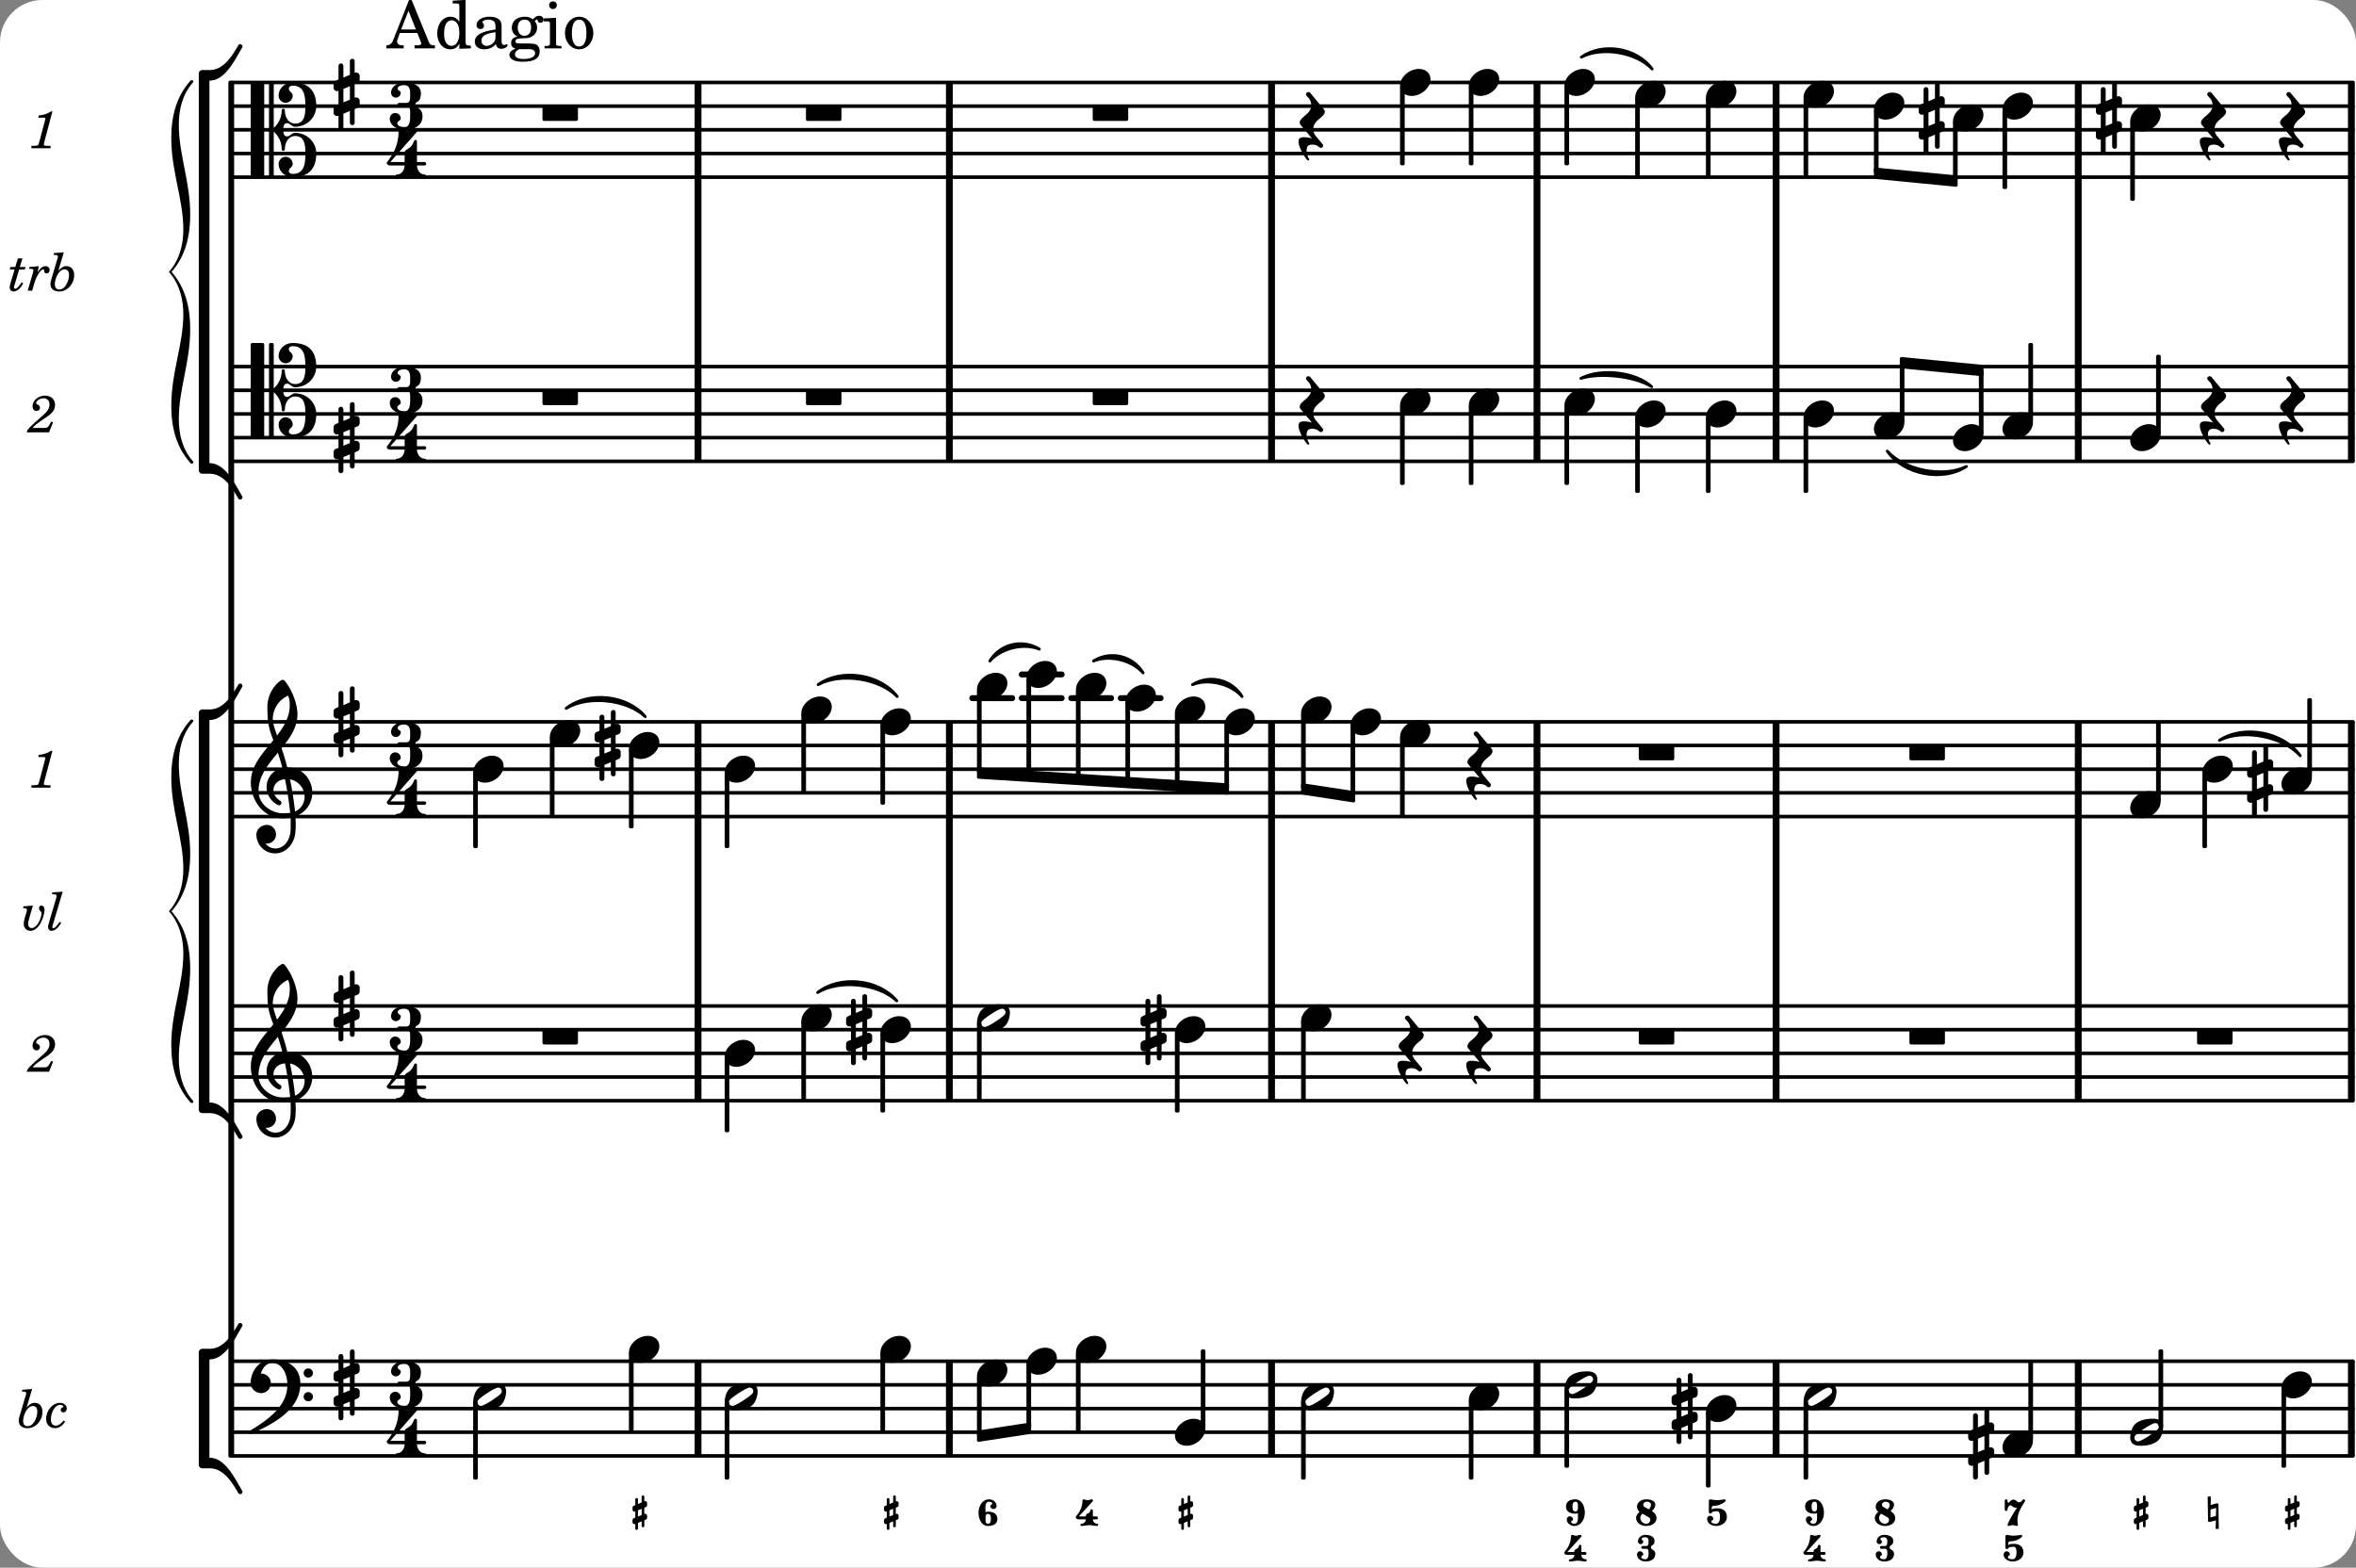 <svg xmlns="http://www.w3.org/2000/svg" xmlns:xlink="http://www.w3.org/1999/xlink" width="583.8" height="388.5" viewBox="0 0 278 185"><rect x="0" y="0" width="278" height="185" fill="#808080" stroke="none"/><rect width="100%" height="100%" fill="#fff" rx="5"/><defs><path id="a" d="M1.297-1.719c-.281 0-.344-.25-.344-.578s.063-.562.344-.562.297.234.297.562-.016.578-.297.578m.297.203v.438c0 .437-.047.812-.422.812C.984-.266.797-.328.797-.5c0-.125.219-.14.219-.266A.38.38 0 0 0 .64-1.14a.367.367 0 0 0-.36.375c0 .438.422.766.89.766.75 0 1.235-.766 1.235-1.562 0-.797-.39-1.579-1.11-1.579-.64 0-1.108.266-1.108.844 0 .594.468.844 1.109.844.11 0 .203-.016.297-.063m0 0"/><path id="d" d="M.922-3.14c-.078 0-.156.093-.156.203 0 .671-.313 1.312-.766 1.812-.016.016-.016.047-.016.078 0 .11.079.266.36.266h.828a.507.507 0 0 1-.5.515c-.094 0-.14.063-.14.125 0 .078.046.141.14.141.312 0 .61-.094.906-.094.313 0 .61.094.922.094.078 0 .125-.062.125-.14A.123.123 0 0 0 2.5-.267.507.507 0 0 1 2-.78h.438c.109 0 .156-.094.156-.172s-.047-.172-.156-.172H2v-.687c0-.11-.094-.157-.156-.157-.047 0-.094.016-.11.063-.03.078-.046.156-.093.234-.157.266-.47.156-.47.531v.016H.345L2-2.937c.016-.032.016-.047.016-.063 0-.062-.063-.14-.157-.14-.093 0-.28.093-.484.093-.187 0-.39-.094-.453-.094m0 0"/><path id="f" d="m1.61-1.953-.516-.297a.3.3 0 0 1-.14-.25c0-.172.14-.36.39-.36.265 0 .515.11.515.344 0 .22-.093.391-.25.563m.359.203c.218-.219.406-.469.406-.766 0-.437-.531-.625-1.031-.625-.735 0-1.125.422-1.125.86a.79.79 0 0 0 .297.61c-.203.202-.407.421-.407.718C.11-.375.672 0 1.297 0c.797 0 1.219-.453 1.219-.922 0-.5-.422-.75-.547-.828m-1.11.297.75.437a.32.32 0 0 1 .172.297.46.46 0 0 1-.484.453.694.694 0 0 1-.688-.687c0-.203.11-.36.25-.5m0 0"/><path id="g" d="M1.86-1.672c0-.328.421-.156.421-.75 0-.515-.515-.719-1.094-.719-.453 0-.859.329-.859.782 0 .172.14.312.313.312.187 0 .312-.14.312-.312 0-.125-.187-.141-.187-.266 0-.187.218-.234.422-.234.265 0 .39.172.39.437v.063c0 .297-.016.53-.281.53H.89c-.11 0-.172.079-.172.157 0 .094.062.172.172.172h.406c.25 0 .281.203.281.484v.125c0 .313-.11.625-.36.625-.234 0-.5-.062-.5-.265 0-.14.235-.172.235-.297a.38.38 0 0 0-.375-.375.367.367 0 0 0-.36.375c0 .484.47.828 1 .828.641 0 1.157-.297 1.157-.89 0-.532-.516-.438-.516-.782m0 0"/><path id="i" d="M.516-3.14c-.094 0-.172.093-.172.203v1.296c0 .11.094.172.187.172.266 0-.031-.265.797-.265.281 0 .328.359.328.687 0 .375-.125.781-.453.781-.266 0-.562-.046-.562-.265 0-.14.234-.172.234-.297A.38.38 0 0 0 .5-1.203c-.187 0-.36.172-.36.375 0 .5.516.828 1.063.828C1.86 0 2.47-.422 2.47-1.047c0-.687-.422-1.031-1.14-1.031h-.032c-.219 0-.453 0-.61.156v-.266c0-.093.094-.187.204-.187.906 0 1.453-.547 1.453-.625 0-.062-.063-.14-.156-.14-.016 0-.516.093-.844.093-.39 0-.782-.094-.828-.094m0 0"/><path id="j" d="M2.672-2.969A.173.173 0 0 0 2.5-3.14c-.156 0-.234.344-.562.344-.235 0-.313-.312-.641-.312s-.5.359-.563.359c-.046 0-.14-.047-.14-.11v-.109c0-.11-.078-.172-.156-.172-.094 0-.172.063-.172.172v1.016c0 .125.078.172.172.172.078 0 .156-.047.156-.172s.14-.484.328-.484c.234 0 .265.28.64.28.063 0 .125 0 .172-.015C.797-.782.594-.156.594-.14.594-.063.656 0 .75 0c.078 0 .266-.094.453-.094.203 0 .39.094.469.094a.157.157 0 0 0 .156-.156c0-.047-.062-.203-.062-.5 0-1.172.906-2.156.906-2.313m0 0"/><path id="l" d="M.328-1.719v.735l-.187.078A.24.24 0 0 0 0-.703v.265c0 .126.11.22.219.22.047 0 .078 0 .11-.016v.547c0 .078.062.156.155.156A.17.17 0 0 0 .641.313V-.36l.437-.188V0c0 .094.078.156.156.156.094 0 .157-.062.157-.156v-.672l.187-.078a.215.215 0 0 0 .14-.203v-.266a.223.223 0 0 0-.218-.218c-.047 0-.078.015-.11.015v-.734l.188-.078c.094-.032.14-.11.14-.203v-.266a.223.223 0 0 0-.218-.219c-.047 0-.078.016-.11.031v-.546c0-.094-.062-.172-.156-.172-.078 0-.156.078-.156.172v.671l-.437.172v-.547a.17.17 0 0 0-.157-.156.157.157 0 0 0-.156.156v.688l-.187.078A.22.22 0 0 0 0-2.172v.25c0 .125.11.234.219.234.047 0 .078-.015.11-.03m.75-.312v.734l-.437.188v-.735Zm0 0"/><path id="m" d="M.203-3.437.25-.594c0 .078.063.125.14.125h.032l.75-.187-.031.969a.4.4 0 0 0 .187.046c.063 0 .14-.015.188-.046l-.047-2.86c0-.062-.063-.125-.14-.125h-.032l-.734.188.015-.953a.4.4 0 0 0-.187-.047.4.4 0 0 0-.188.046m1 1.312-.031.953-.64.156.015-.937Zm0 0"/><path id="n" d="M1.297-1.422c.281 0 .344.25.344.578 0 .344-.063.578-.344.578s-.281-.25-.281-.578 0-.578.28-.578m-.281-.187c0-.141-.016-.297-.016-.453 0-.422.047-.797.422-.797.187 0 .375.062.375.218 0 .141-.219.141-.219.282 0 .203.172.359.375.359s.36-.156.36-.36c0-.453-.407-.78-.891-.78-.75 0-1.234.765-1.234 1.578C.188-.782.578 0 1.297 0c.64 0 1.11-.25 1.11-.844 0-.578-.47-.843-1.11-.843a.54.54 0 0 0-.281.078m0 0"/><path id="b" d="M2.219-1.594C1.109-1.594 0-.64 0 .375c0 .719.563 1.219 1.375 1.219 1.11 0 2.219-.953 2.219-1.969 0-.719-.563-1.219-1.375-1.219m0 0"/><path id="c" d="M3.375-.656a.4.4 0 0 1-.11.281C3-.047 1.329 1.078.923 1.078A.42.42 0 0 1 .5.656C.5.562.547.453.61.375.89.047 2.546-1.078 2.952-1.078a.42.42 0 0 1 .422.422m-.719-.938c-.484 0-1.25.047-1.89.485C.109-.672 0 .359 0 .594c0 1 .89 1 1.234 1 .47 0 1.25-.047 1.891-.485.656-.437.766-1.468.766-1.703 0-1-.891-1-1.235-1m0 0"/><path id="e" d="M.578-.406v1.61l-.328.124a.41.41 0 0 0-.25.375v.469a.4.4 0 0 0 .406.39c.078 0 .125-.015.172-.03v1.374a.28.28 0 0 0 .281.281c.157 0 .297-.125.297-.28v-1.61l.766-.328v1.375c0 .172.14.297.297.297s.265-.125.265-.297V1.75l.344-.156a.39.39 0 0 0 .25-.36V.766c0-.22-.203-.391-.406-.391-.078 0-.125.016-.188.031v-1.61l.344-.124a.43.43 0 0 0 .25-.375v-.469c0-.219-.203-.39-.406-.39-.078 0-.125.015-.188.03v-1.374c0-.156-.109-.281-.265-.281s-.297.125-.297.28v1.61l-.766.328v-1.375A.297.297 0 0 0 .86-3.64c-.156 0-.28.125-.28.297v1.594l-.329.156c-.156.047-.25.203-.25.36v.468a.4.4 0 0 0 .406.391c.078 0 .125-.016.172-.031m1.344-.547V.64l-.766.312V-.64Zm0 0"/><path id="h" d="M3.984 1.75c.11 0 .204-.094.204-.203V.203A.207.207 0 0 0 3.984 0H.204A.207.207 0 0 0 0 .203v1.344c0 .11.094.203.203.203Zm0 0"/><path id="k" d="M-.156-.844c0 .094.031.203.125.297L1.28 1.016A3.4 3.4 0 0 0 .375.875c-.469 0-.672.125-.672.516 0 .78.953 2.234 1.14 2.234A.134.134 0 0 0 .97 3.5c0-.062-.313-.406-.313-1.047 0-.484.172-.703.672-.703.688 0 .797.39 1 .39a.29.29 0 0 0 .281-.28c0-.048-.03-.11-.078-.173L1.75.75a1.27 1.27 0 0 1-.312-.828c0-1.078 1.359-1.39 1.359-2.047a.47.47 0 0 0-.11-.297L1.064-4.375a.28.28 0 0 0-.204-.078c-.14 0-.28.125-.28.266 0 .046.03.109.062.171l.265.282c.203.234.297.547.297.828 0 1.078-1.36 1.39-1.36 2.062m0 0"/><path id="o" d="M4.875-3.672a.25.25 0 0 0-.219.14C3.844-2.124 2.86-.624 1.281-.624h-.86A.42.42 0 0 0 0-.203v.828h1.281c1.782 0 2.922-2.312 3.828-3.89.032-.047.047-.079.047-.126a.28.28 0 0 0-.281-.28m0 0"/><path id="p" d="M5.156 3.39c0-.046-.015-.078-.047-.124C4.203 1.688 3.063-.625 1.281-.625H0v.828a.42.42 0 0 0 .422.422h.86c1.577 0 2.562 1.5 3.374 2.906.047.094.14.14.219.14a.28.28 0 0 0 .281-.28m0 0"/><path id="q" d="M3.844 0c0-.234 0-.781.453-.781.312 0 .578.422.937.422 1.375 0 2.5-1.078 2.5-2.438 0-1.844-.937-2.781-2.78-2.781-.891 0-1.657.656-1.657 1.547 0 .453.375.843.828.843s.828-.39.828-.843c0-.407-.453-.438-.453-.844 0-.203.219-.328.453-.328 1.266 0 1.5.984 1.5 2.406 0 1.203-.172 2.063-1.219 2.063-.75 0-1.203-.75-1.203-1.563a.19.19 0 0 0-.187-.187.19.19 0 0 0-.188.187c0 .797-.344 1.547-.937 2.078V-5.39a.18.18 0 0 0-.188-.187H2.36c-.109 0-.203.078-.203.187V5.391c0 .109.094.187.203.187h.172a.18.18 0 0 0 .188-.187V.219c.594.531.937 1.281.937 2.078 0 .11.094.187.188.187a.19.19 0 0 0 .187-.187c0-.813.453-1.563 1.203-1.563 1.047 0 1.22.86 1.22 2.063 0 1.422-.235 2.406-1.5 2.406-.235 0-.454-.125-.454-.328 0-.406.453-.437.453-.844 0-.453-.375-.843-.828-.843s-.828.39-.828.843c0 .89.765 1.547 1.656 1.547 1.844 0 2.781-.937 2.781-2.781 0-1.36-1.125-2.438-2.5-2.438-.359 0-.625.422-.937.422-.453 0-.453-.547-.453-.781M1.39 5.578c.109 0 .203-.078.203-.187V-5.391c0-.109-.094-.187-.203-.187H.203c-.11 0-.203.078-.203.187V5.391c0 .109.094.187.203.187Zm0 0"/><path id="t" d="M7.266-.016C7.266-1.546 6.14-3 4.359-3h-.046a24 24 0 0 0-.672-2.266c1-1.218 1.875-2.468 1.875-4.03 0-1.298-.766-3.11-1.547-3.97a.33.33 0 0 0-.203-.078c-.282 0-1.797 1.219-1.797 3.203 0 1.985.218 2.657.703 3.922-1.25 1.532-2.656 3-2.656 4.969C.016.953 1.563 3 3.75 3c.469 0 .89-.078.953-.078.016.265.016.562.016.844 0 .234 0 .468-.016.703-.062 1.11-.766 2.093-1.781 2.093a1.48 1.48 0 0 1-1.172-.578h.172c.578 0 1.062-.484 1.062-1.062 0-.625-.453-1.14-1.062-1.14-.656 0-1.25.5-1.25 1.14 0 1.234 1 2.219 2.203 2.219 1.36 0 2.313-1.203 2.406-2.578.016-.266.032-.532.032-.782 0-.344-.016-.672-.047-1.015a2.92 2.92 0 0 0 2-2.782m-2.032 2.22a40 40 0 0 0-.593-3.798A2.11 2.11 0 0 1 6.359.47c0 .812-.5 1.469-1.125 1.734m-1.453.202c-1.297 0-2.86-1.015-2.86-2.61 0-1.78 1.142-3.155 2.282-4.53.203.593.375 1.187.531 1.797A2.3 2.3 0 0 0 1.875-.672c0 1.422 1.266 2.14 1.469 2.14.172 0 .281-.14.281-.296a.28.28 0 0 0-.078-.203c-.594-.344-.86-.828-.86-1.297 0-.625.485-1.219 1.36-1.281.328 1.578.531 3.156.61 3.968-.376.047-.876.047-.876.047m.625-13.875c.14.328.203.547.203 1.11 0 1.375-.671 2.5-1.5 3.593-.312-.875-.5-1.484-.5-1.937 0-1.188.704-2.281 1.797-2.766m0 0"/><path id="u" d="M6.25 1.39c0 .313.234.548.547.548a.543.543 0 0 0 .547-.547.54.54 0 0 0-.547-.532.53.53 0 0 0-.547.532m0-2.78a.53.53 0 0 0 .547.53.54.54 0 0 0 .547-.53.543.543 0 0 0-.547-.548.534.534 0 0 0-.547.547M2.547-3C1.094-3 0-1.703 0-.219 0 .453.578.97 1.25.97c.625 0 1.125-.531 1.125-1.188 0-.61-.516-1.11-1.125-1.11h-.047c.219-.718.656-1.25 1.344-1.25 1.156 0 1.781 1.282 1.781 2.579 0 2.5-2.281 4.14-4.469 5.438-.047.046-.078.109-.078.14 0 .125.11.219.219.219a.2.2 0 0 0 .14-.063C2.954 4.5 5.86 2.797 5.86-.14 5.86-1.984 4.5-3 2.546-3m0 0"/><path id="r" d="M3.016-2.969c0-.484.656-.11.656-1.36 0-.905-.906-1.25-1.938-1.25-.812 0-1.578.47-1.578 1.204 0 .313.25.578.563.578a.587.587 0 0 0 .578-.578c0-.203-.36-.25-.36-.469 0-.328.422-.422.797-.422.5 0 .672.391.672.938v.344c0 .468-.031.812-.469.812H1.11c-.14 0-.203.094-.203.203 0 .094.063.203.203.203h.829c.437 0 .468.313.468.766v.422c0 .61-.11 1.25-.625 1.25-.422 0-.89-.094-.89-.469 0-.234.406-.281.406-.531a.66.66 0 0 0-.656-.656.657.657 0 0 0-.641.656C0-.5.875 0 1.781 0 2.938 0 3.86-.531 3.86-1.578c0-1.078-.843-.953-.843-1.39m0 0"/><path id="s" d="M1.563-5.594c-.094 0-.188.11-.188.235 0 2.234-1.39 3.5-1.39 3.656 0 .11.093.312.421.312h1.688c-.016.563-.375 1.063-.89 1.063-.126 0-.173.094-.173.172S1.078 0 1.203 0c.547 0 1.078-.156 1.625-.156S3.906 0 4.453 0c.11 0 .156-.078.156-.156s-.046-.172-.156-.172c-.531 0-.875-.5-.906-1.063h.89c.125 0 .204-.109.204-.203a.197.197 0 0 0-.203-.203h-.891v-2.422c0-.125-.078-.187-.172-.187-.187 0-.187.312-.437.656-.407.531-.844.438-.844.875v1.078H.406l3.14-3.562c.032-.032.032-.063.032-.079 0-.078-.078-.156-.187-.156-.11 0-.5.172-.938.172-.422 0-.828-.172-.89-.172m0 0"/><path id="v" d="M2.813-4.344H2.64c-.344.25-.985.469-1.438.469l-.062.266h.422c.375 0 .421.015.421.125 0 .046 0 .046-.062.265L1.266-.75c-.094.297-.094.313-.141.375-.062.063-.203.078-.516.094H.344L.313 0h2.265l.031-.281h-.328c-.39 0-.484-.031-.484-.172 0-.047.031-.188.062-.297Zm0 0"/><path id="w" d="m2.672-1.266-.156.282c-.25.422-.297.453-.61.468H.484c.141-.203.407-.437.907-.78.812-.548.859-.595 1.03-.72.5-.39.704-.75.704-1.234 0-.64-.484-1.078-1.187-1.078-.797 0-1.47.578-1.47 1.25 0 .344.188.562.485.562.219 0 .39-.156.39-.39 0-.156-.077-.266-.28-.375C.906-3.36.89-3.391.89-3.453c0-.266.453-.563.859-.563.438 0 .719.282.719.72 0 .452-.203.796-.75 1.28C.094-.609-.156-.344-.22 0h2.64l.47-1.187Zm0 0"/><path id="x" d="M1.656-3.812h-.531L.813-2.798H.234L.156-2.5h.578L.266-.953c-.094.312-.11.437-.11.578 0 .266.188.469.438.469.297 0 .64-.188.844-.485.093-.109.156-.218.312-.468l-.187-.125c-.391.578-.563.75-.766.75-.078 0-.14-.063-.14-.172 0-.047.015-.094.03-.14L1.267-2.5h.672l.078-.297h-.672Zm0 0"/><path id="y" d="m1.375-2.89-1.11.093-.03.219H.39c.234 0 .359.062.359.172 0 .047-.031.172-.062.297L.063 0h.53l.282-.969c.234-.765.734-1.547 1.016-1.547.093 0 .125.047.125.22 0 .155.093.265.28.265.204 0 .36-.172.36-.406 0-.266-.203-.454-.484-.454-.344 0-.61.204-.938.72Zm0 0"/><path id="z" d="M1.781-4.531.61-4.438l-.03.22h.14c.25 0 .36.062.36.202a.9.9 0 0 1-.063.266L.28-1.266a2 2 0 0 0-.078.485c0 .531.39.875 1 .875.469 0 .828-.156 1.172-.469.406-.39.625-.906.625-1.469 0-.625-.36-1.047-.906-1.047-.36 0-.625.157-.969.563Zm.11 2.015c.312 0 .5.25.5.641 0 .406-.125.813-.328 1.172-.235.39-.5.562-.813.562-.328 0-.531-.218-.531-.593 0-.391.14-.86.36-1.22.234-.374.5-.562.812-.562m0 0"/><path id="B" d="m1.36-2.89-1.126.093-.03.219h.109c.234 0 .343.062.343.187 0 .047-.015.172-.047.282l-.218.703c-.079.25-.11.515-.11.703 0 .453.328.797.782.797.421 0 .796-.266 1.14-.797.297-.5.531-1.219.531-1.703 0-.266-.171-.485-.375-.485-.156 0-.28.141-.28.313 0 .11.03.172.124.281.156.172.172.219.172.344 0 .219-.11.594-.266.922-.25.5-.593.797-.906.797-.234 0-.406-.203-.406-.47 0-.187.047-.437.156-.765Zm0 0"/><path id="C" d="m1.813-4.531-1.235.093-.015.22H.75c.25 0 .344.062.344.202 0 .063-.016.141-.047.266L.266-1.125c-.157.516-.172.594-.172.781 0 .266.156.438.406.438.39 0 .781-.328 1.14-.953l-.187-.11c-.312.485-.578.75-.75.75-.078 0-.11-.047-.11-.125s0-.094.079-.343Zm0 0"/><path id="D" d="M2.094-.812c-.313.406-.625.609-.922.609-.375 0-.578-.266-.578-.734 0-.438.14-.922.375-1.266.219-.313.437-.453.719-.453.187 0 .39.11.39.203q0 .07-.094.094c-.171.078-.234.156-.234.297 0 .171.14.296.328.296.219 0 .39-.187.39-.453 0-.375-.359-.672-.796-.672-.875 0-1.64.891-1.64 1.875 0 .672.406 1.11 1.062 1.11.453 0 .86-.266 1.172-.766Zm0 0"/><path id="A" d="M-.984 5c0 3.578-1.422 6.797-1.422 10.813 0 2.515.578 4.874 2.265 6.75.188.187.454-.047.282-.22-1.25-1.437-1.657-3.171-1.657-5 0-3.53 1.344-6.655 1.344-10.593 0-2.5-.547-4.875-2.203-6.75C-.719-1.875-.172-4.25-.172-6.75c0-3.937-1.344-7.062-1.344-10.594 0-1.828.407-3.562 1.657-5 .172-.172-.094-.406-.282-.218-1.687 1.875-2.265 4.234-2.265 6.75C-2.406-11.797-.984-8.578-.984-5c0 3.438-1.703 4.953-1.703 5S-.984 1.563-.984 5m0 0"/><path id="E" d="M2.922-5.703h-.313L.83-1.187c-.22.609-.423.796-.86.828h-.031V0h2.046v-.36h-.14c-.422 0-.64-.156-.64-.452 0-.094.03-.188.077-.313l.25-.687h2.063L4-.782c.047.126.063.173.063.22 0 .125-.188.203-.47.203h-.327V0h2.406v-.36h-.11c-.406-.015-.484-.062-.656-.5Zm-.375 1.266.875 2.203H1.687Zm0 0"/><path id="F" d="M2.938.047 4.297 0v-.328h-.14c-.438-.031-.485-.078-.485-.578V-5.72l-1.516.094v.328h.453c.297.016.329.063.329.39v1.75c-.282-.39-.61-.577-1.063-.577C1-3.734.328-2.891.328-1.766.328-.672.968.11 1.875.11c.484 0 .828-.203 1.063-.671Zm-.907-3.36c.313 0 .625.235.766.594.094.235.14.547.14.922 0 .906-.359 1.5-.921 1.5-.547 0-.875-.516-.875-1.375 0-.469.046-.812.156-1.078.125-.344.422-.562.734-.562m0 0"/><path id="G" d="M3.5-2.5c0-.484-.078-.734-.312-.922-.25-.203-.626-.312-1.126-.312-.874 0-1.515.422-1.515.984 0 .281.187.469.453.469.25 0 .422-.156.422-.39a.5.5 0 0 0-.125-.313c-.047-.063-.047-.079-.047-.11 0-.156.313-.297.688-.297.234 0 .515.079.64.188.14.125.203.312.203.656v.313c-.812.14-1.062.203-1.453.343-.672.25-.984.61-.984 1.094 0 .563.437.906 1.125.906C2 .11 2.484-.094 2.813-.5c.124.406.312.547.687.547.344 0 .703-.219.703-.438 0-.062-.031-.093-.078-.093-.031 0-.062 0-.11.03-.109.048-.156.048-.218.048-.219 0-.297-.14-.297-.531Zm-.719.953c0 .469-.031.578-.156.766a1.1 1.1 0 0 1-.89.484c-.36 0-.61-.25-.61-.61 0-.312.156-.546.5-.718.25-.11.547-.187 1.156-.281Zm0 0"/><path id="H" d="M1.516-.578c-.422 0-.453-.016-.547-.063C.922-.67.89-.766.89-.844c0-.234.203-.328.718-.343.735-.016.844-.032 1.11-.157.469-.203.719-.61.719-1.125 0-.312-.063-.5-.282-.75.14-.14.203-.187.266-.187.047 0 .062.015.078.11.031.187.156.28.36.28.187 0 .343-.156.343-.375 0-.265-.219-.453-.516-.453-.25 0-.39.078-.75.406-.312-.218-.562-.296-.953-.296-.921 0-1.53.515-1.53 1.297 0 .453.25.843.655 1.03-.515.126-.734.36-.734.782 0 .344.156.547.516.656C.406.22.17.453.17.781c0 .219.157.438.407.578.313.157.672.22 1.235.22 1.296 0 1.937-.423 1.937-1.235 0-.375-.172-.688-.453-.813-.219-.078-.453-.11-.985-.11Zm.453-2.813c.484 0 .765.329.765.938 0 .594-.296.969-.796.969-.47 0-.782-.375-.782-.953 0-.61.297-.954.813-.954M1.906.094c.64 0 .688 0 .797.015.313.032.5.204.5.454 0 .437-.5.687-1.36.687-.655 0-1.015-.187-1.015-.531 0-.266.14-.438.5-.625Zm0 0"/><path id="I" d="M1.594-3.61.14-3.53v.344h.39c.297 0 .344.046.344.374v2.22C.859-.47.859-.423.828-.392c-.062.079-.203.11-.547.11H.234V0h2v-.281h-.046c-.516-.016-.594-.047-.594-.328Zm-.36-1.937a.453.453 0 0 0-.015.906.457.457 0 0 0 .468-.453.453.453 0 0 0-.453-.453m0 0"/><path id="J" d="M1.953-3.734C1-3.734.266-2.891.266-1.797.266-.734 1 .11 1.938.11s1.671-.843 1.671-1.921c0-1.063-.734-1.922-1.656-1.922m0 .343c.547 0 .844.563.844 1.579 0 1.03-.297 1.593-.86 1.593s-.859-.562-.859-1.578c0-1.062.297-1.594.875-1.594m0 0"/></defs><path fill="none" stroke="#000" stroke-miterlimit="10" stroke-width=".804" d="M82.367 43.262V21.117M112.023 43.262V21.117M112.023 43.262V21.117M245.227 129.89v-11.386M245.227 171.809v-11.176M112.023 171.809v-11.176M112.023 129.89v-11.386M112.023 96.57V85.18M112.023 54.441v-11.39M112.023 21.117V9.727M245.227 43.262V21.117M245.227 43.262V21.117M245.227 118.715V96.57M245.227 118.715V96.57M82.367 118.715V96.57M82.367 118.715V96.57M245.227 96.57V85.18M82.367 43.262V21.117M82.367 171.809v-11.176M82.367 129.89v-11.386M82.367 96.57V85.18M277.453 21.117V9.727M82.367 54.441v-11.39M277.453 54.441v-11.39M82.367 21.117V9.727M277.453 96.57V85.18M277.453 129.89v-11.386M277.453 171.809v-11.176M277.453 43.262V21.117M277.453 43.262V21.117M277.453 118.715V96.57M277.453 118.715V96.57M209.574 96.57V85.18M181.36 21.117V9.727M181.36 54.441v-11.39M181.36 96.57V85.18M181.36 129.89v-11.386M181.36 171.809v-11.176M181.36 43.262V21.117M181.36 43.262V21.117M181.36 118.715V96.57M181.36 118.715V96.57M150.04 118.715V96.57M150.04 118.715V96.57M150.04 43.262V21.117M150.04 43.262V21.117M209.574 21.117V9.727M209.574 54.441v-11.39M150.04 171.809v-11.176M209.574 129.89v-11.386M150.04 129.89v-11.386M150.04 96.57V85.18M209.574 171.809v-11.176M150.04 54.441v-11.39M150.04 21.117V9.727M209.574 43.262V21.117M209.574 43.262V21.117M209.574 118.715V96.57M209.574 118.715V96.57M112.023 118.715V96.57M112.023 118.715V96.57M245.227 21.117V9.727M245.227 54.441v-11.39"/><path fill="none" stroke="#000" stroke-linecap="round" stroke-miterlimit="10" stroke-width=".703" d="M132.246 82.387h4.7M126.406 82.387h4.7M120.566 79.59h4.704M120.566 82.387h4.704M114.727 82.387h4.703"/><path fill="none" stroke="#000" stroke-linecap="round" stroke-miterlimit="10" stroke-width=".423" d="M27.559 96.36h250.086M27.559 93.563h250.086M27.559 90.77h250.086M27.559 87.973h250.086M27.559 85.18h250.086M27.559 20.906h250.086M27.559 18.113h250.086M27.559 15.316h250.086M27.559 12.523h250.086M27.559 9.727h250.086M27.559 171.809h250.086M27.559 169.016h250.086M27.559 166.223h250.086M27.559 163.426h250.086M27.559 160.633h250.086M27.559 129.89h250.086M27.559 127.098h250.086M27.559 124.305h250.086M27.559 121.508h250.086M27.559 118.715h250.086M27.559 54.441h250.086M27.559 51.645h250.086M27.559 48.852h250.086M27.559 46.059h250.086M27.559 43.262h250.086"/><path fill="none" stroke="#000" stroke-linecap="round" stroke-linejoin="round" stroke-miterlimit="10" stroke-width=".399" d="M213.012 20.707h.152v-9h-.152Zm0 0"/><path d="M213.012 20.707h.152v-9h-.152Zm0 0"/><path fill="none" stroke="#000" stroke-linecap="round" stroke-linejoin="round" stroke-miterlimit="10" stroke-width=".399" d="M213.012 57.969h.152v-8.535h-.152Zm0 0"/><path d="M213.012 57.969h.152v-8.535h-.152Zm0 0"/><use xlink:href="#a" x="212.813" y="180.076"/><path fill="none" stroke="#000" stroke-linecap="round" stroke-linejoin="round" stroke-miterlimit="10" stroke-width=".339" d="M222.688 53.234c1.914 2.766 6.523 3.66 9.332 1.817-2.715 1.347-7.32.449-9.333-1.817m0 0"/><path d="M222.688 53.234c1.914 2.766 6.523 3.66 9.332 1.817-2.715 1.347-7.32.449-9.333-1.817"/><path fill="none" stroke="#000" stroke-linecap="round" stroke-linejoin="round" stroke-miterlimit="10" stroke-width=".399" d="M213.012 174.406h.152v-8.793h-.152Zm0 0"/><path d="M213.012 174.406h.152v-8.793h-.152Zm0 0"/><use xlink:href="#b" x="212.813" y="48.851"/><use xlink:href="#c" x="212.813" y="164.824"/><use xlink:href="#d" x="212.813" y="184.268"/><use xlink:href="#b" x="230.448" y="13.92"/><use xlink:href="#b" x="230.448" y="51.646"/><path fill="none" stroke="#000" stroke-linecap="round" stroke-linejoin="round" stroke-miterlimit="10" stroke-width=".399" d="M230.648 21.14h.149V14.5h-.149Zm0 0"/><path d="M230.648 21.14h.149V14.5h-.149Zm0 0"/><use xlink:href="#e" x="226.396" y="13.92"/><path fill="none" stroke="#000" stroke-linecap="round" stroke-linejoin="round" stroke-miterlimit="10" stroke-width=".399" d="M233.7 51.063h.152v-7.168h-.153Zm0 0"/><path d="M233.7 51.066h.152v-7.171h-.153Zm0 0"/><use xlink:href="#b" x="236.286" y="12.523"/><use xlink:href="#b" x="236.286" y="50.249"/><use xlink:href="#b" x="221.115" y="12.523"/><use xlink:href="#b" x="212.812" y="11.126"/><use xlink:href="#b" x="221.115" y="50.249"/><use xlink:href="#f" x="221.115" y="180.077"/><use xlink:href="#g" x="221.115" y="184.269"/><path fill="none" stroke="#000" stroke-linecap="round" stroke-linejoin="round" stroke-miterlimit="10" stroke-width=".399" d="M221.316 20.273h.149v-7.171h-.149Zm0 0"/><path d="M221.316 20.273h.149v-7.168h-.149Zm0 0"/><path fill="none" stroke="#000" stroke-linecap="round" stroke-linejoin="round" stroke-miterlimit="10" stroke-width=".399" d="M224.367 49.668h.153v-6.64h-.153Zm0 0"/><path d="M224.367 49.668h.153v-6.64h-.153Zm0 0"/><path fill="none" stroke="#000" stroke-linecap="round" stroke-linejoin="round" stroke-miterlimit="10" stroke-width=".399" d="M184.797 19.309h.152v-9h-.152Zm0 0"/><path d="M184.797 19.309h.152v-9h-.152Zm0 0"/><path fill="none" stroke="#000" stroke-linecap="round" stroke-linejoin="round" stroke-miterlimit="10" stroke-width=".399" d="M184.797 57.035h.152v-9h-.152Zm0 0"/><path d="M184.797 57.035h.152v-9h-.152Zm0 0"/><path fill="none" stroke="#000" stroke-linecap="round" stroke-linejoin="round" stroke-miterlimit="10" stroke-width=".339" d="M261.89 87.363c2.848-1.879 7.57-.98 9.524 1.817-2.047-2.297-6.77-3.2-9.523-1.817m0 0"/><path d="M261.89 87.363c2.848-1.879 7.57-.98 9.524 1.817-2.047-2.297-6.77-3.2-9.523-1.817"/><path fill="none" stroke="#000" stroke-linecap="round" stroke-linejoin="round" stroke-miterlimit="10" stroke-width=".399" d="M184.797 173.008h.152v-8.793h-.152Zm0 0"/><path d="M184.797 173.008h.152v-8.79h-.152Zm0 0"/><use xlink:href="#b" x="184.598" y="9.728"/><use xlink:href="#b" x="184.598" y="47.454"/><use xlink:href="#h" x="64.009" y="12.523"/><use xlink:href="#c" x="184.598" y="163.427"/><use xlink:href="#a" x="184.598" y="180.076"/><use xlink:href="#d" x="184.598" y="184.268"/><path fill="none" stroke="#000" stroke-linecap="round" stroke-linejoin="round" stroke-miterlimit="10" stroke-width=".399" d="M201.492 175.336h.153V166.8h-.153Zm0 0"/><path d="M201.492 175.336h.153V166.8h-.153Zm0 0"/><use xlink:href="#i" x="201.295" y="180.076"/><path fill="none" stroke="#000" stroke-linecap="round" stroke-linejoin="round" stroke-miterlimit="10" stroke-width=".399" d="M201.492 20.707h.153v-9h-.153Zm0 0"/><path d="M201.492 20.707h.153v-9h-.153Zm0 0"/><path fill="none" stroke="#000" stroke-linecap="round" stroke-linejoin="round" stroke-miterlimit="10" stroke-width=".399" d="M201.492 57.969h.153v-8.535h-.153Zm0 0"/><path d="M201.492 57.969h.153v-8.535h-.153Zm0 0"/><path fill="none" stroke="#000" stroke-linejoin="round" stroke-miterlimit="10" stroke-width=".399" d="M224.367 42.332v.941l9.485.918v-.941Zm0 0"/><path d="M224.367 42.332v.941l9.485.918v-.941Zm0 0"/><path fill="none" stroke="#000" stroke-linejoin="round" stroke-miterlimit="10" stroke-width=".399" d="M221.316 19.977v.941l9.48.918v-.941Zm0 0"/><path d="M221.316 19.977v.941l9.48.918v-.941Zm0 0"/><use xlink:href="#e" x="197.243" y="166.221"/><use xlink:href="#j" x="236.287" y="180.076"/><use xlink:href="#b" x="192.947" y="11.125"/><use xlink:href="#b" x="192.947" y="48.851"/><use xlink:href="#f" x="192.947" y="180.076"/><use xlink:href="#g" x="192.947" y="184.268"/><path fill="none" stroke="#000" stroke-linejoin="round" stroke-miterlimit="10" stroke-width=".399" d="M193.145 20.707h.152v-9h-.152Zm0 0"/><path d="M193.145 20.707h.152v-9h-.152Zm0 0"/><path fill="none" stroke="#000" stroke-linejoin="round" stroke-miterlimit="10" stroke-width=".399" d="M193.145 57.969h.152v-8.535h-.152Zm0 0"/><path d="M193.145 57.969h.152v-8.535h-.152Zm0 0"/><use xlink:href="#b" x="201.295" y="11.125"/><use xlink:href="#b" x="201.295" y="48.851"/><use xlink:href="#b" x="201.295" y="166.221"/><path fill="none" stroke="#000" stroke-linejoin="round" stroke-miterlimit="10" stroke-width=".399" d="M153.723 92.633v.941l5.988.918v-.941Zm0 0"/><path d="M153.723 92.633v.941l5.988.918v-.941Zm0 0"/><path fill="none" stroke="#000" stroke-linejoin="round" stroke-miterlimit="10" stroke-width=".399" d="M115.477 90.758v.941l29.343 1.875v-.941Zm0 0"/><path d="M115.477 90.758v.941l29.343 1.875v-.941Zm0 0"/><path fill="none" stroke="#000" stroke-linejoin="round" stroke-miterlimit="10" stroke-width=".399" d="M272.453 91.586h.152v-9h-.152Zm0 0"/><path d="M272.453 91.586h.152v-9h-.152Zm0 0"/><use xlink:href="#e" x="265.15" y="92.166"/><path fill="none" stroke="#000" stroke-linejoin="round" stroke-miterlimit="10" stroke-width=".399" d="M269.402 173.008h.149v-9h-.149Zm0 0"/><path d="M269.402 173.008h.149v-9h-.149Zm0 0"/><path fill="none" stroke="#000" stroke-linecap="round" stroke-linejoin="round" stroke-miterlimit="10" stroke-width=".339" d="M140.715 80.797a4.22 4.22 0 0 1 5.84 1.398c-1.336-1.52-3.965-2.148-5.84-1.398m0 0"/><path d="M140.715 80.797a4.22 4.22 0 0 1 5.84 1.398c-1.336-1.52-3.965-2.148-5.84-1.398"/><path fill="none" stroke="#000" stroke-linejoin="round" stroke-miterlimit="10" stroke-width=".399" d="M115.477 169.004v.941l5.992-.918v-.941Zm0 0"/><path d="M115.477 169.004v.941l5.992-.918v-.941Zm0 0"/><use xlink:href="#k" x="269.202" y="15.317"/><path fill="none" stroke="#000" stroke-linejoin="round" stroke-miterlimit="10" stroke-width=".399" d="M260.07 99.887h.149v-8.535h-.149Zm0 0"/><path d="M260.07 99.887h.149v-8.535h-.149Zm0 0"/><use xlink:href="#k" x="269.202" y="48.851"/><path fill="none" stroke="#000" stroke-linecap="round" stroke-linejoin="round" stroke-miterlimit="10" stroke-width=".339" d="M186.54 44.652c2.417-1.23 6.433-.757 8.347.977-1.977-1.23-5.989-1.7-8.348-.977m0 0"/><path d="M186.54 44.652c2.417-1.23 6.433-.757 8.347.977-1.977-1.23-5.989-1.7-8.348-.977"/><path fill="none" stroke="#000" stroke-linecap="round" stroke-linejoin="round" stroke-miterlimit="10" stroke-width=".339" d="M186.598 6.742c2.52-1.77 6.543-1.097 8.347 1.399-1.89-1.996-5.91-2.668-8.347-1.399m0 0"/><path d="M186.598 6.742c2.52-1.77 6.543-1.097 8.347 1.399-1.89-1.996-5.91-2.668-8.347-1.399"/><use xlink:href="#b" x="269.202" y="92.166"/><use xlink:href="#b" x="269.202" y="163.427"/><use xlink:href="#l" x="269.627" y="180.076"/><path fill="none" stroke="#000" stroke-linecap="round" stroke-linejoin="round" stroke-miterlimit="10" stroke-width=".339" d="M66.805 83.594c2.613-2.07 7.207-1.586 9.332.976-2.18-2.058-6.774-2.539-9.332-.976m0 0"/><path d="M66.805 83.594c2.613-2.07 7.207-1.586 9.332.976-2.18-2.058-6.774-2.539-9.332-.976"/><use xlink:href="#h" x="128.936" y="12.523"/><use xlink:href="#h" x="95.1" y="12.523"/><use xlink:href="#h" x="95.1" y="46.057"/><path fill="none" stroke="#000" stroke-linecap="round" stroke-linejoin="round" stroke-miterlimit="10" stroke-width=".339" d="M96.535 80.797c2.711-1.957 7.313-1.266 9.332 1.398-2.097-2.164-6.695-2.851-9.332-1.398m0 0"/><path d="M96.535 80.797c2.711-1.957 7.313-1.266 9.332 1.398-2.097-2.164-6.695-2.851-9.332-1.398"/><path fill="none" stroke="#000" stroke-linecap="round" stroke-linejoin="round" stroke-miterlimit="10" stroke-width=".339" d="M96.48 117.125c2.614-2.066 7.207-1.582 9.332.98-2.18-2.058-6.773-2.539-9.332-.98m0 0"/><path d="M96.48 117.125c2.614-2.066 7.207-1.582 9.332.98-2.18-2.058-6.773-2.539-9.332-.98"/><path fill="none" stroke="#000" stroke-linecap="round" stroke-linejoin="round" stroke-miterlimit="10" stroke-width=".339" d="M129.035 78.004a4.213 4.213 0 0 1 5.84 1.398c-1.336-1.52-3.96-2.148-5.84-1.398m0 0"/><path d="M129.035 78.004a4.213 4.213 0 0 1 5.84 1.398c-1.336-1.52-3.96-2.148-5.84-1.398"/><path fill="none" stroke="#000" stroke-linecap="round" stroke-linejoin="round" stroke-miterlimit="10" stroke-width=".339" d="M116.8 78.004a4.216 4.216 0 0 1 5.837-1.399c-1.875-.75-4.504-.12-5.836 1.399m0 0"/><path d="M116.8 78.004a4.216 4.216 0 0 1 5.837-1.399c-1.875-.75-4.504-.12-5.836 1.399"/><use xlink:href="#h" x="128.936" y="46.057"/><use xlink:href="#h" x="225.305" y="121.509"/><use xlink:href="#b" x="251.359" y="94.961"/><use xlink:href="#h" x="225.305" y="87.975"/><use xlink:href="#b" x="251.359" y="51.646"/><use xlink:href="#c" x="251.359" y="169.016"/><use xlink:href="#l" x="251.784" y="180.077"/><path fill="none" stroke="#000" stroke-linejoin="round" stroke-miterlimit="10" stroke-width=".399" d="M239.54 169.832h.151v-9h-.152Zm0 0"/><path d="M239.54 169.832h.151v-9h-.152Zm0 0"/><use xlink:href="#i" x="236.286" y="184.268"/><path fill="none" stroke="#000" stroke-linejoin="round" stroke-miterlimit="10" stroke-width=".399" d="M236.484 22.105h.153v-9h-.153Zm0 0"/><path d="M236.484 22.105h.153v-9h-.153Zm0 0"/><path fill="none" stroke="#000" stroke-linejoin="round" stroke-miterlimit="10" stroke-width=".399" d="M239.54 49.668h.151v-9h-.152Zm0 0"/><path d="M239.54 49.668h.151v-9h-.152Zm0 0"/><path fill="none" stroke="#000" stroke-linejoin="round" stroke-miterlimit="10" stroke-width=".399" d="M251.559 23.5h.148v-9h-.148Zm0 0"/><path d="M251.559 23.504h.148v-9h-.148Zm0 0"/><use xlink:href="#e" x="232.234" y="170.413"/><use xlink:href="#b" x="251.358" y="13.92"/><use xlink:href="#h" x="193.369" y="87.975"/><path fill="none" stroke="#000" stroke-linejoin="round" stroke-miterlimit="10" stroke-width=".399" d="M254.895 168.227h.152v-8.793h-.152Zm0 0"/><path d="M254.895 168.227h.148v-8.793h-.148Zm0 0"/><use xlink:href="#k" x="259.87" y="15.317"/><use xlink:href="#k" x="259.87" y="48.851"/><use xlink:href="#b" x="259.87" y="90.769"/><use xlink:href="#m" x="260.295" y="180.076"/><use xlink:href="#e" x="247.306" y="13.92"/><path fill="none" stroke="#000" stroke-linejoin="round" stroke-miterlimit="10" stroke-width=".399" d="M254.61 51.063h.152v-9h-.153Zm0 0"/><path d="M254.61 51.066h.152v-9h-.153Zm0 0"/><use xlink:href="#b" x="236.286" y="170.413"/><use xlink:href="#h" x="193.37" y="121.509"/><path fill="none" stroke="#000" stroke-linejoin="round" stroke-miterlimit="10" stroke-width=".399" d="M254.61 94.379h.152v-9h-.153Zm0 0"/><path d="M254.61 94.379h.152v-9h-.153Zm0 0"/><use xlink:href="#b" x="94.554" y="83.783"/><use xlink:href="#b" x="94.554" y="120.112"/><path fill="none" stroke="#000" stroke-linejoin="round" stroke-miterlimit="10" stroke-width=".399" d="M94.754 93.363h.152v-9h-.152Zm0 0"/><path d="M94.754 93.363h.148v-9h-.148Zm0 0"/><path fill="none" stroke="#000" stroke-linejoin="round" stroke-miterlimit="10" stroke-width=".399" d="M94.754 129.691h.152v-9h-.152Zm0 0"/><path d="M94.754 129.695h.148v-9h-.148Zm0 0"/><use xlink:href="#b" x="103.886" y="85.18"/><use xlink:href="#b" x="103.886" y="121.509"/><use xlink:href="#b" x="103.886" y="159.235"/><use xlink:href="#l" x="104.311" y="180.076"/><use xlink:href="#b" x="85.507" y="124.303"/><use xlink:href="#c" x="85.507" y="164.824"/><path fill="none" stroke="#000" stroke-linejoin="round" stroke-miterlimit="10" stroke-width=".399" d="M85.707 99.887h.152v-8.535h-.152Zm0 0"/><path d="M85.707 99.887h.152v-8.535h-.152Zm0 0"/><path fill="none" stroke="#000" stroke-linejoin="round" stroke-miterlimit="10" stroke-width=".399" d="M104.086 94.762h.152v-9h-.152Zm0 0"/><path d="M104.086 94.762h.148v-9h-.148Zm0 0"/><path fill="none" stroke="#000" stroke-linejoin="round" stroke-miterlimit="10" stroke-width=".399" d="M85.707 133.418h.152v-8.535h-.152Zm0 0"/><path d="M85.707 133.418h.152v-8.535h-.152Zm0 0"/><path fill="none" stroke="#000" stroke-linejoin="round" stroke-miterlimit="10" stroke-width=".399" d="M85.707 174.406h.152v-8.793h-.152Zm0 0"/><path d="M85.707 174.406h.152v-8.793h-.152Zm0 0"/><use xlink:href="#b" x="115.277" y="162.029"/><use xlink:href="#n" x="115.277" y="180.076"/><path fill="none" stroke="#000" stroke-linejoin="round" stroke-miterlimit="10" stroke-width=".399" d="M115.477 91.047h.152V81.57h-.152Zm0 0"/><path d="M115.477 91.047h.152V81.57h-.152Zm0 0"/><path fill="none" stroke="#000" stroke-linejoin="round" stroke-miterlimit="10" stroke-width=".399" d="M115.477 129.691h.152v-8.789h-.152Zm0 0"/><path d="M115.477 129.695h.152v-8.793h-.152Zm0 0"/><path fill="none" stroke="#000" stroke-linejoin="round" stroke-miterlimit="10" stroke-width=".399" d="M115.477 169.234h.152v-6.625h-.152Zm0 0"/><path d="M115.477 169.234h.152v-6.625h-.152Zm0 0"/><path fill="none" stroke="#000" stroke-linejoin="round" stroke-miterlimit="10" stroke-width=".399" d="M104.086 131.09h.152v-9h-.152Zm0 0"/><path d="M104.086 131.09h.148v-9h-.148Zm0 0"/><use xlink:href="#e" x="99.834" y="121.509"/><path fill="none" stroke="#000" stroke-linejoin="round" stroke-miterlimit="10" stroke-width=".399" d="M104.086 168.816h.152v-9h-.152Zm0 0"/><path d="M104.086 168.816h.148v-9h-.148Zm0 0"/><use xlink:href="#b" x="115.277" y="80.988"/><use xlink:href="#c" x="115.277" y="120.111"/><use xlink:href="#e" x="39.362" y="51.645"/><use xlink:href="#o" x="23.456" y="159.791"/><use xlink:href="#p" x="23.456" y="172.65"/><path fill="none" stroke="#000" stroke-linejoin="round" stroke-miterlimit="10" stroke-width="1.258" d="M24.086 172.148v-11.855"/><path fill="none" stroke="#000" stroke-linejoin="round" stroke-miterlimit="10" stroke-width=".423" d="M27.16 171.809h.254V9.727h-.254Zm0 0"/><path d="M27.16 171.809h.254V9.727h-.254Zm0 0"/><use xlink:href="#h" x="259.244" y="121.509"/><use xlink:href="#q" x="29.582" y="15.317"/><use xlink:href="#e" x="39.363" y="11.125"/><use xlink:href="#r" x="45.991" y="15.317"/><use xlink:href="#s" x="45.651" y="20.917"/><use xlink:href="#q" x="29.582" y="46.056"/><use xlink:href="#r" x="45.991" y="48.851"/><use xlink:href="#s" x="45.651" y="54.451"/><use xlink:href="#b" x="55.832" y="90.769"/><use xlink:href="#t" x="29.582" y="93.564"/><use xlink:href="#e" x="39.363" y="85.18"/><use xlink:href="#r" x="45.991" y="90.769"/><use xlink:href="#s" x="45.651" y="96.369"/><use xlink:href="#t" x="29.582" y="127.098"/><use xlink:href="#e" x="39.363" y="118.714"/><use xlink:href="#r" x="45.991" y="124.303"/><use xlink:href="#s" x="45.651" y="129.903"/><use xlink:href="#c" x="55.832" y="164.824"/><use xlink:href="#u" x="29.582" y="163.426"/><use xlink:href="#v" x="3.372" y="92.945"/><use xlink:href="#v" x="3.372" y="17.493"/><use xlink:href="#h" x="64.008" y="46.056"/><use xlink:href="#w" x="3.372" y="51.015"/><use xlink:href="#x" x=".991" y="34.303"/><use xlink:href="#y" x="3.202" y="34.303"/><use xlink:href="#z" x="5.753" y="34.303"/><use xlink:href="#A" x="22.617" y="32.084"/><use xlink:href="#o" x="23.456" y="8.887"/><use xlink:href="#p" x="23.456" y="55.28"/><path fill="none" stroke="#000" stroke-linejoin="round" stroke-miterlimit="10" stroke-width="1.258" d="M24.086 54.777V9.391"/><use xlink:href="#e" x="39.363" y="163.427"/><use xlink:href="#h" x="64.009" y="121.509"/><use xlink:href="#w" x="3.372" y="126.468"/><use xlink:href="#B" x="2.522" y="109.753"/><use xlink:href="#C" x="5.583" y="109.753"/><use xlink:href="#A" x="22.617" y="107.536"/><use xlink:href="#o" x="23.456" y="84.34"/><use xlink:href="#p" x="23.456" y="130.733"/><path fill="none" stroke="#000" stroke-linejoin="round" stroke-miterlimit="10" stroke-width="1.258" d="M24.086 130.23V84.844"/><use xlink:href="#z" x="2.012" y="168.441"/><use xlink:href="#D" x="5.413" y="168.441"/><use xlink:href="#e" x="70.159" y="87.975"/><path fill="none" stroke="#000" stroke-linejoin="round" stroke-miterlimit="10" stroke-width=".399" d="M65.078 96.16h.152v-9h-.152Zm0 0"/><path d="M65.078 96.16h.152v-9h-.152Zm0 0"/><use xlink:href="#b" x="74.21" y="87.975"/><use xlink:href="#b" x="74.21" y="159.235"/><use xlink:href="#l" x="74.636" y="180.076"/><path fill="none" stroke="#000" stroke-linejoin="round" stroke-miterlimit="10" stroke-width=".399" d="M74.41 97.555h.153v-9h-.153Zm0 0"/><path d="M74.41 97.555h.153v-9h-.153Zm0 0"/><use xlink:href="#b" x="64.879" y="86.577"/><path fill="none" stroke="#000" stroke-linejoin="round" stroke-miterlimit="10" stroke-width=".399" d="M74.41 168.816h.153v-9h-.153Zm0 0"/><path d="M74.41 168.816h.153v-9h-.153Zm0 0"/><use xlink:href="#b" x="85.507" y="90.769"/><path fill="none" stroke="#000" stroke-linejoin="round" stroke-miterlimit="10" stroke-width=".399" d="M56.031 174.406h.153v-8.793h-.153Zm0 0"/><path d="M56.031 174.406h.153v-8.793h-.153Zm0 0"/><use xlink:href="#r" x="45.991" y="166.221"/><use xlink:href="#s" x="45.651" y="171.821"/><use xlink:href="#E" x="45.651" y="5.708"/><use xlink:href="#F" x="51.263" y="5.708"/><use xlink:href="#G" x="55.685" y="5.708"/><use xlink:href="#H" x="59.937" y="5.708"/><use xlink:href="#I" x="64.019" y="5.708"/><use xlink:href="#J" x="66.4" y="5.708"/><path fill="none" stroke="#000" stroke-linejoin="round" stroke-miterlimit="10" stroke-width=".399" d="M56.031 99.887h.153v-8.535h-.153Zm0 0"/><path d="M56.031 99.887h.153v-8.535h-.153Zm0 0"/><path fill="none" stroke="#000" stroke-linejoin="round" stroke-miterlimit="10" stroke-width=".399" d="M153.723 129.691h.148v-9h-.148Zm0 0"/><path d="M153.723 129.695h.148v-9h-.148Zm0 0"/><path fill="none" stroke="#000" stroke-linejoin="round" stroke-miterlimit="10" stroke-width=".399" d="M153.723 174.406h.148v-8.793h-.148Zm0 0"/><path d="M153.723 174.406h.148v-8.793h-.148Zm0 0"/><use xlink:href="#b" x="159.361" y="85.18"/><path fill="none" stroke="#000" stroke-linejoin="round" stroke-miterlimit="10" stroke-width=".399" d="M159.559 93.785h.152v-8.023h-.152Zm0 0"/><path d="M159.559 93.785h.152v-8.023h-.152Zm0 0"/><use xlink:href="#b" x="153.521" y="120.112"/><use xlink:href="#c" x="153.521" y="164.824"/><path fill="none" stroke="#000" stroke-linejoin="round" stroke-miterlimit="10" stroke-width=".399" d="M153.723 92.945h.148v-8.582h-.148Zm0 0"/><path d="M153.723 92.945h.148v-8.582h-.148Zm0 0"/><use xlink:href="#b" x="173.311" y="47.454"/><use xlink:href="#k" x="173.311" y="90.769"/><use xlink:href="#k" x="173.311" y="124.304"/><use xlink:href="#b" x="173.311" y="164.824"/><path fill="none" stroke="#000" stroke-linejoin="round" stroke-miterlimit="10" stroke-width=".399" d="M173.512 19.309h.148v-9h-.148Zm0 0"/><path d="M173.508 19.309h.152v-9h-.152Zm0 0"/><path fill="none" stroke="#000" stroke-linejoin="round" stroke-miterlimit="10" stroke-width=".399" d="M173.512 57.035h.148v-9h-.148Zm0 0"/><path d="M173.508 57.035h.152v-9h-.152Zm0 0"/><use xlink:href="#b" x="173.311" y="9.728"/><path fill="none" stroke="#000" stroke-linejoin="round" stroke-miterlimit="10" stroke-width=".399" d="M173.512 174.406h.148v-9h-.148Zm0 0"/><path d="M173.508 174.406h.152v-9h-.152Zm0 0"/><use xlink:href="#b" x="165.199" y="9.728"/><use xlink:href="#b" x="165.199" y="47.454"/><use xlink:href="#b" x="165.199" y="86.577"/><use xlink:href="#k" x="165.199" y="124.303"/><path fill="none" stroke="#000" stroke-linejoin="round" stroke-miterlimit="10" stroke-width=".399" d="M165.398 19.309h.153v-9h-.153Zm0 0"/><path d="M165.398 19.309h.153v-9h-.153Zm0 0"/><path fill="none" stroke="#000" stroke-linejoin="round" stroke-miterlimit="10" stroke-width=".399" d="M165.398 57.035h.153v-9h-.153Zm0 0"/><path d="M165.398 57.035h.153v-9h-.153Zm0 0"/><path fill="none" stroke="#000" stroke-linejoin="round" stroke-miterlimit="10" stroke-width=".399" d="M165.398 96.16h.153v-9h-.153Zm0 0"/><path d="M165.398 96.16h.153v-9h-.153Zm0 0"/><path fill="none" stroke="#000" stroke-linejoin="round" stroke-miterlimit="10" stroke-width=".399" d="M132.992 92.152h.153V82.97h-.153Zm0 0"/><path d="M132.992 92.152h.153V82.97h-.153Zm0 0"/><use xlink:href="#b" x="138.633" y="83.783"/><use xlink:href="#b" x="132.794" y="82.386"/><use xlink:href="#b" x="138.633" y="121.509"/><path fill="none" stroke="#000" stroke-linejoin="round" stroke-miterlimit="10" stroke-width=".399" d="M121.316 91.414h.153V80.172h-.153Zm0 0"/><path d="M121.316 91.414h.149V80.172h-.149Zm0 0"/><use xlink:href="#b" x="138.633" y="169.016"/><use xlink:href="#b" x="121.116" y="160.632"/><use xlink:href="#l" x="139.058" y="180.076"/><path fill="none" stroke="#000" stroke-linejoin="round" stroke-miterlimit="10" stroke-width=".399" d="M138.832 92.52h.152v-8.157h-.152Zm0 0"/><path d="M138.832 92.52h.152v-8.157h-.152Zm0 0"/><use xlink:href="#b" x="126.955" y="80.988"/><use xlink:href="#b" x="126.955" y="159.234"/><use xlink:href="#d" x="126.955" y="180.076"/><path fill="none" stroke="#000" stroke-linejoin="round" stroke-miterlimit="10" stroke-width=".399" d="M127.152 91.781h.153v-10.21h-.153Zm0 0"/><path d="M127.152 91.781h.153v-10.21h-.153Zm0 0"/><use xlink:href="#b" x="121.116" y="79.591"/><path fill="none" stroke="#000" stroke-linejoin="round" stroke-miterlimit="10" stroke-width=".399" d="M121.316 168.398h.153v-7.183h-.153Zm0 0"/><path d="M121.316 168.398h.149v-7.183h-.149Zm0 0"/><path fill="none" stroke="#000" stroke-linejoin="round" stroke-miterlimit="10" stroke-width=".399" d="M127.152 168.816h.153v-9h-.153Zm0 0"/><path d="M127.152 168.816h.153v-9h-.153Zm0 0"/><path fill="none" stroke="#000" stroke-linejoin="round" stroke-miterlimit="10" stroke-width=".399" d="M144.672 92.887h.148v-7.125h-.148Zm0 0"/><path d="M144.672 92.887h.148v-7.125h-.148Zm0 0"/><use xlink:href="#k" x="153.521" y="15.317"/><use xlink:href="#k" x="153.521" y="48.851"/><use xlink:href="#b" x="153.521" y="83.783"/><path fill="none" stroke="#000" stroke-linejoin="round" stroke-miterlimit="10" stroke-width=".399" d="M138.832 131.09h.152v-9h-.152Zm0 0"/><path d="M138.832 131.09h.152v-9h-.152Zm0 0"/><use xlink:href="#e" x="134.58" y="121.509"/><path fill="none" stroke="#000" stroke-linejoin="round" stroke-miterlimit="10" stroke-width=".399" d="M141.887 168.434h.148v-9h-.148Zm0 0"/><path d="M141.887 168.434h.148v-9h-.148Zm0 0"/><use xlink:href="#b" x="144.471" y="85.18"/></svg>